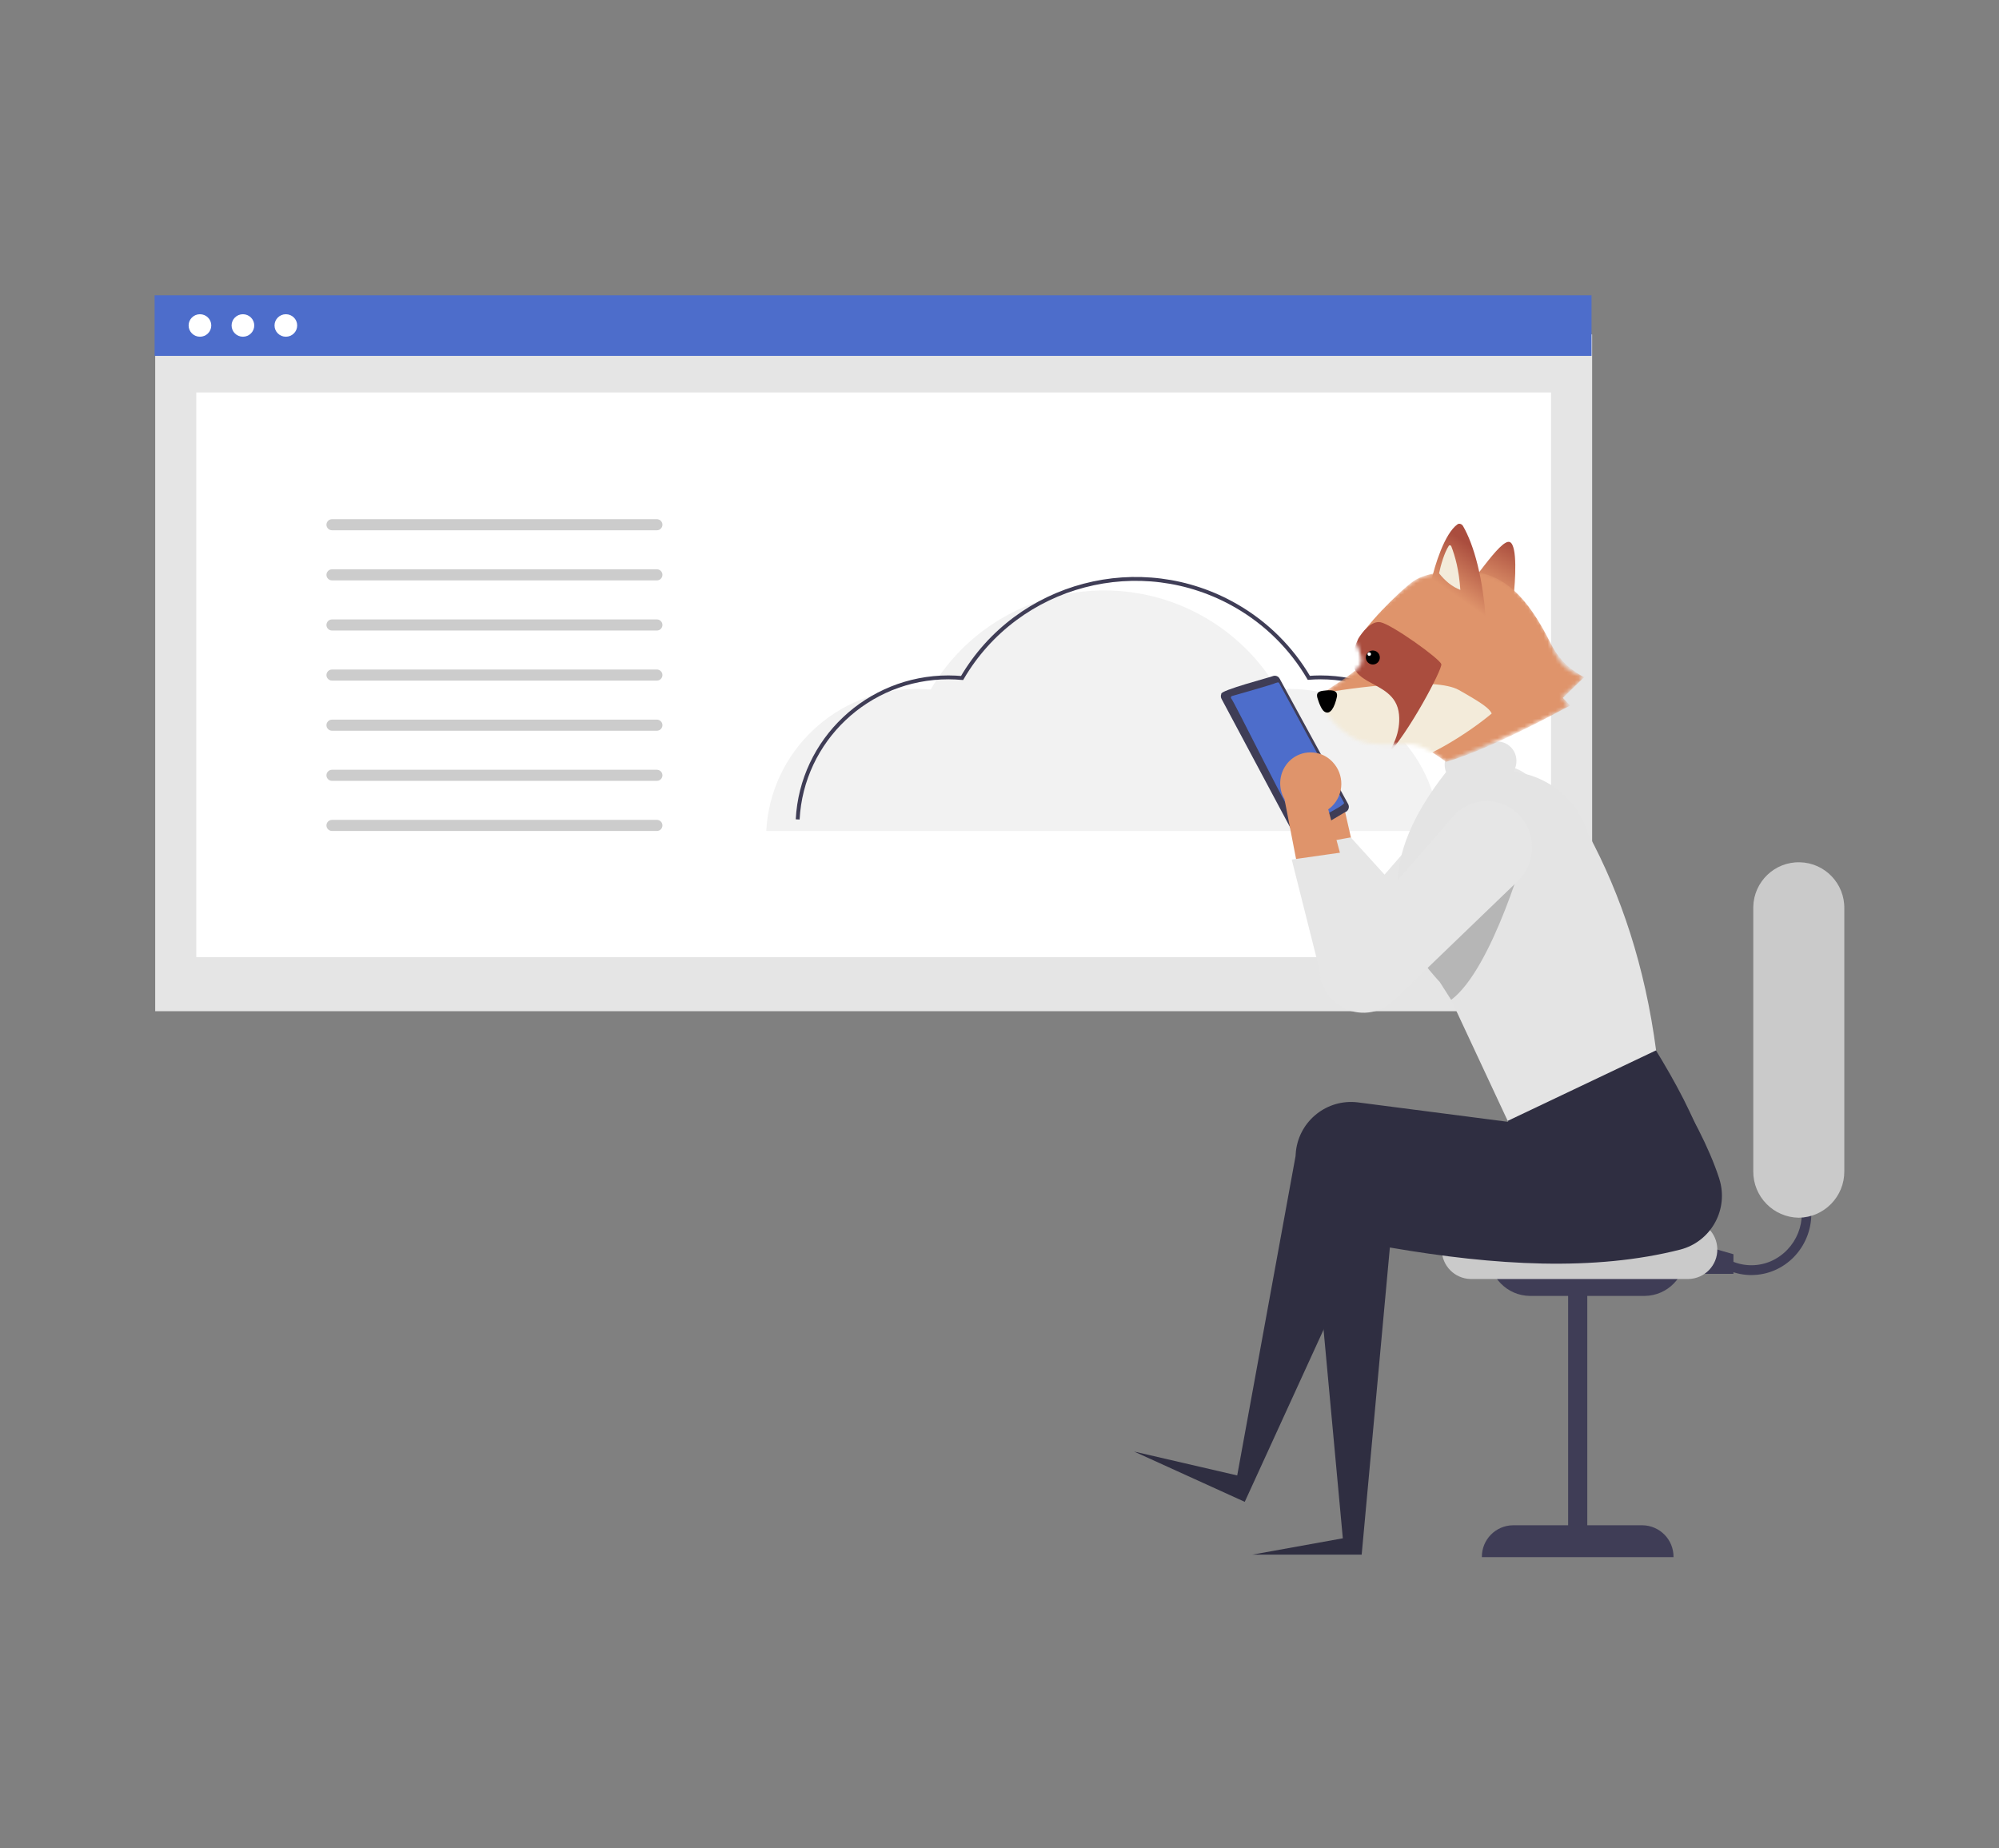 <svg width="516" height="477" viewBox="0 0 516 477" fill="none" xmlns="http://www.w3.org/2000/svg">
<rect x="0" y="0" width="516" height="477" fill="#808080" stroke="none"/>
<path d="M410.977 86.31H40.062V261.003H410.977V86.31Z" fill="#E5E5E5"/>
<path d="M400.376 101.296H50.672V247.05H400.376V101.296Z" fill="white"/>
<path d="M410.82 76.219H39.906V91.855H410.82V76.219Z" fill="#4D6DCB"/>
<path d="M51.612 86.911C53.227 86.911 54.537 85.612 54.537 84.008C54.537 82.405 53.227 81.106 51.612 81.106C49.997 81.106 48.688 82.405 48.688 84.008C48.688 85.612 49.997 86.911 51.612 86.911Z" fill="white"/>
<path d="M62.706 86.911C64.321 86.911 65.63 85.612 65.63 84.008C65.63 82.405 64.321 81.106 62.706 81.106C61.091 81.106 59.781 82.405 59.781 84.008C59.781 85.612 61.091 86.911 62.706 86.911Z" fill="white"/>
<path d="M73.788 86.911C75.403 86.911 76.713 85.612 76.713 84.008C76.713 82.405 75.403 81.106 73.788 81.106C72.173 81.106 70.863 82.405 70.863 84.008C70.863 85.612 72.173 86.911 73.788 86.911Z" fill="white"/>
<path d="M85.707 146.944C84.913 146.944 84.266 147.587 84.266 148.375C84.266 149.164 84.913 149.807 85.707 149.807H169.556C170.35 149.807 170.997 149.164 170.997 148.375C170.997 147.587 170.35 146.944 169.556 146.944H85.707Z" fill="#CCCCCC"/>
<path d="M85.707 134.008C84.913 134.008 84.266 134.65 84.266 135.439C84.266 136.228 84.913 136.87 85.707 136.87H169.556C170.35 136.87 170.997 136.228 170.997 135.439C170.997 134.65 170.35 134.008 169.556 134.008H85.707Z" fill="#CCCCCC"/>
<path d="M85.707 159.882C84.913 159.882 84.266 160.524 84.266 161.313C84.266 162.102 84.913 162.744 85.707 162.744H169.556C170.35 162.744 170.997 162.102 170.997 161.313C170.997 160.524 170.35 159.882 169.556 159.882H85.707Z" fill="#CCCCCC"/>
<path d="M85.707 172.811C84.913 172.811 84.266 173.453 84.266 174.242C84.266 175.03 84.913 175.673 85.707 175.673H169.556C170.35 175.673 170.997 175.03 170.997 174.242C170.997 173.453 170.35 172.811 169.556 172.811H85.707Z" fill="#CCCCCC"/>
<path d="M85.707 185.748C84.913 185.748 84.266 186.39 84.266 187.179C84.266 187.968 84.913 188.61 85.707 188.61H169.556C170.35 188.61 170.997 187.968 170.997 187.179C170.997 186.39 170.35 185.748 169.556 185.748H85.707Z" fill="#CCCCCC"/>
<path d="M85.707 198.685C84.913 198.685 84.266 199.327 84.266 200.116C84.266 200.904 84.913 201.547 85.707 201.547H169.556C170.35 201.547 170.997 200.904 170.997 200.116C170.997 199.327 170.35 198.685 169.556 198.685H85.707Z" fill="#CCCCCC"/>
<path d="M85.707 211.621C84.913 211.621 84.266 212.263 84.266 213.052C84.266 213.841 84.913 214.483 85.707 214.483H169.556C170.35 214.483 170.997 213.841 170.997 213.052C170.997 212.263 170.35 211.621 169.556 211.621H85.707Z" fill="#CCCCCC"/>
<path d="M197.797 214.475C198.854 194.049 215.877 177.811 236.718 177.811C237.906 177.811 239.07 177.876 240.233 177.974C254.602 153.433 286.298 145.099 311.023 159.369C318.781 163.841 325.228 170.241 329.742 177.933C330.717 177.86 331.7 177.811 332.699 177.811C353.541 177.811 370.564 194.049 371.621 214.475" fill="#F2F2F2"/>
<path d="M205.906 211.5C206.963 191.074 223.987 174.835 244.828 174.835C246.016 174.835 247.179 174.901 248.342 174.998C262.712 150.458 294.408 142.123 319.132 156.394C326.89 160.866 333.337 167.265 337.851 174.957C338.826 174.884 339.809 174.835 340.809 174.835C361.65 174.835 378.673 191.074 379.73 211.5" stroke="#3F3D56" stroke-miterlimit="10"/>
<path d="M330.7 200.248C329.206 204.406 331.298 209.001 335.415 210.602C335.819 210.753 336.237 210.865 336.658 210.946L340.986 239.105L351.683 229.191L345.932 203.969C346.352 200.3 344.244 196.803 340.794 195.47C336.756 193.961 332.262 196.019 330.756 200.06C330.73 200.119 330.712 200.184 330.693 200.242L330.7 200.248Z" fill="#DF946B"/>
<path d="M452.096 329.103C460.638 329.103 467.562 322.01 467.556 313.268C467.556 311.163 467.146 309.071 466.343 307.128L464.066 308.112C466.872 314.837 463.792 322.571 457.135 325.529C453.999 326.886 450.447 326.923 447.28 325.628L446.359 327.982C448.182 328.729 450.13 329.109 452.096 329.109V329.103Z" fill="#3F3D56"/>
<path d="M428.277 328.792H447.452V323.729L431.992 319.296L428.277 328.792Z" fill="#3F3D56"/>
<path d="M435.083 323.729H384.372C384.309 329.608 389.013 334.421 394.886 334.49H424.569C430.442 334.421 435.146 329.608 435.083 323.729Z" fill="#3F3D56"/>
<path d="M379.588 330.124H435.868C440.055 330.031 443.377 326.556 443.29 322.365C443.203 318.299 439.931 315.03 435.868 314.937H379.588C375.401 315.03 372.079 318.505 372.166 322.695C372.253 326.761 375.525 330.031 379.588 330.124Z" fill="#CACACA"/>
<path d="M336.555 218.345L336.66 223.457L343.833 240.755C343.895 247.144 349.115 252.275 355.498 252.213C355.498 252.213 355.504 252.213 355.511 252.213C358.304 252.151 360.979 251.049 363.014 249.131L395.005 218.339C399.864 213.768 400.1 206.115 395.534 201.252C395.117 200.81 394.675 200.399 394.196 200.025C389.418 196.283 382.556 196.893 378.518 201.432L357.39 225.755L348.668 216.14L336.561 218.339L336.555 218.345Z" fill="#E6E6E6"/>
<path d="M346.621 397.054L323.254 401.273H351.489L358.764 321.998C385.959 326.68 411.61 328.175 433.796 322.515C441.374 320.509 445.947 312.788 444.055 305.173C443.968 304.811 443.869 304.456 443.757 304.108C441.1 296 436.422 287.308 430.947 278.391L394.513 291.754L393.138 297.383L354.279 292.351C346.421 291.411 339.291 297.022 338.352 304.892C338.352 304.93 338.345 304.967 338.339 304.998C338.289 305.422 338.252 305.845 338.24 306.269L346.621 397.054Z" fill="#2F2E41"/>
<path d="M319.359 380.827L292.746 374.661L321.306 387.643L354.937 314.177C382.132 318.86 407.783 320.355 429.969 314.694C437.547 312.689 442.12 304.968 440.228 297.352C440.141 296.991 440.042 296.636 439.93 296.287C437.273 288.18 432.595 279.487 427.12 270.57L384.844 274.132L389.311 289.562L350.452 284.531C342.594 283.591 335.464 289.201 334.524 297.072C334.524 297.109 334.518 297.147 334.512 297.178C334.462 297.601 334.425 298.025 334.412 298.448L319.359 380.827Z" fill="#2F2E41"/>
<path d="M347.995 207.543C348.381 208.247 348.138 209.131 347.447 209.536C346.95 209.598 335.29 217.126 334.954 216.267C334.581 216.155 334.27 215.9 334.09 215.557L315.319 180.394C315.108 180.001 315.083 179.541 315.251 179.13C314.734 178.221 328.192 174.746 328.652 174.478C329.299 174.279 329.996 174.572 330.313 175.169L347.995 207.543Z" fill="#3F3D56"/>
<path d="M318.017 179.647C318.017 179.647 329.285 176.471 329.092 176.341C329.397 176.328 330.013 175.886 330.205 176.341L346.923 207.182C347.644 207.855 335.823 213.347 335.724 213.671C334.791 214.256 318.285 180.401 317.775 180.226C317.669 180.033 317.744 179.79 317.936 179.684C317.961 179.672 317.986 179.66 318.017 179.653V179.647Z" fill="#4D6DCB"/>
<path d="M373.266 199.284C373.098 198.861 372.992 198.419 372.942 197.964C372.619 195.212 374.572 192.721 377.322 192.379L385.952 191.407C388.683 191.127 391.128 193.12 391.408 195.853C391.408 195.866 391.408 195.872 391.408 195.884C391.532 197.043 391.265 198.213 390.636 199.197C399.676 200.193 407.26 206.47 409.936 215.175C418.459 231.035 424.6 249.374 427.487 271.105L389.181 289.313L374.591 258.079L371.654 253.471C371.082 252.861 370.535 252.257 370.018 251.634C366.995 248.215 364.574 244.305 362.845 240.077C361.644 237.044 360.935 233.844 360.754 230.587C360.169 220.175 365.047 209.739 373.272 199.284H373.266Z" fill="#E4E4E4"/>
<path d="M389.738 139.917C391.73 140.776 391.179 149.887 390.655 154.335C384.413 155.498 372.666 157.255 375.614 154.983C379.299 152.144 387.249 138.844 389.738 139.917Z" fill="url(#paint0_linear_23038_24847)"/>
<mask id="mask0_23038_24847" style="mask-type:alpha" maskUnits="userSpaceOnUse" x="340" y="147" width="69" height="50">
<path d="M364.914 149.966C368.459 147.512 375.234 147.33 378.178 147.545C389.92 147.204 397.003 157.619 400.421 166.334C403.155 173.305 406.536 173.515 408.909 174.802L403.21 179.93C403.945 181.182 403.806 181 404.926 182.233C400.865 184.817 383.204 193.029 373.268 196.64C364.3 190.059 364.802 192.683 355.066 192.062C345.33 191.442 340.286 181.193 340.698 179.825C341.11 178.457 350.462 173.664 351.3 171.38C351.97 169.552 349.925 165.544 348.818 163.768C352.707 160.19 361.37 152.419 364.914 149.966Z" fill="#DF946B"/>
</mask>
<g mask="url(#mask0_23038_24847)">
<path d="M364.915 149.966C368.46 147.512 375.234 147.33 378.178 147.545C389.921 147.204 396.169 157.995 400.421 166.334C402.921 171.236 406.536 173.515 408.909 174.802L403.414 180.129C403.569 180.275 404.159 180.876 405.279 182.109C401.378 184.203 384.053 193.575 373.269 196.64C365.151 190.617 364.803 192.683 355.067 192.062C345.331 191.442 340.286 181.193 340.698 179.825C341.111 178.457 350.463 173.664 351.3 171.38C351.97 169.552 350.841 167.058 350.231 166.105C351.238 162.583 361.37 152.419 364.915 149.966Z" fill="#DF946B"/>
<path d="M376.586 178.101C370.519 174.662 349.292 177.389 340.003 179.167L330.297 187.359C337.349 191.523 351.005 198.826 359.113 197.867C367.221 196.908 379.323 188.996 385.058 184.158C384.416 182.821 382.652 181.541 376.586 178.101Z" fill="#F3EBDA"/>
<path d="M356.366 160.611C354.002 160.137 351.546 163.237 350.613 164.846C344.227 178.366 360.147 174.061 361.127 184.428C361.565 189.056 359.462 193.037 357.548 195.548C357.192 195.914 356.845 196.247 356.508 196.541C353.091 199.518 355.174 198.664 357.548 195.548C363.702 189.208 372.3 172.729 372.05 171.454C371.784 170.106 359.321 161.203 356.366 160.611Z" fill="#AA4D3E"/>
</g>
<path d="M345.079 179.927C345.526 177.885 343.283 178.08 341.525 178.291C339.25 178.564 340.049 180.019 340.31 180.89C340.572 181.761 341.211 183.213 341.813 183.64C343.384 184.756 344.525 182.463 345.079 179.927Z" fill="black"/>
<path d="M376.227 135.329C372.877 137.711 370.333 145.962 369.428 150.095C372.663 154.722 377.943 158.01 383.535 160.056C382.808 149.377 380.541 140.785 377.66 135.793C377.347 135.25 376.684 135.004 376.227 135.329Z" fill="url(#paint1_linear_23038_24847)"/>
<path d="M373.982 140.871C372.806 142.648 371.889 145.939 371.463 147.978C373.045 149.945 374.75 151.404 376.953 152.26C376.592 146.99 375.615 143.617 374.629 141.019C374.516 140.722 374.141 140.63 373.982 140.871Z" fill="url(#paint2_linear_23038_24847)"/>
<circle cx="1.807" cy="1.807" r="1.807" transform="matrix(-1 0.029 0.029 1 356.125 167.85)" fill="black"/>
<circle cx="353.441" cy="168.831" r="0.452" transform="rotate(178.332 353.441 168.831)" fill="white"/>
<path opacity="0.2" d="M362.84 240.077C364.563 244.305 366.99 248.209 370.013 251.634C370.53 252.251 371.077 252.861 371.65 253.471L374.586 258.079C385.412 249.959 394.178 217.99 394.178 217.99L381.965 215.611L362.84 240.077Z" fill="black"/>
<path d="M343.99 196.687C347.033 199.895 346.977 204.945 343.857 208.077C343.546 208.381 343.213 208.652 342.857 208.903L350.264 236.412L336.487 231.697L331.567 206.292C329.704 203.099 330.221 199.047 332.83 196.432C335.894 193.415 340.829 193.462 343.844 196.529C343.895 196.581 343.946 196.633 343.99 196.687Z" fill="#DF946B"/>
<path d="M346.984 219.933L333.434 221.863L340.509 249.947C340.578 254.019 342.749 257.768 346.252 259.848C350.57 262.388 356.051 261.765 359.69 258.322L391.681 227.524C396.354 223.084 396.746 215.767 392.577 210.854C388.477 205.997 381.223 205.387 376.37 209.491C376.277 209.565 376.19 209.646 376.103 209.727C375.785 210.007 375.487 210.312 375.201 210.624L354.078 234.946L346.997 219.933H346.984Z" fill="#E6E6E6"/>
<path d="M464.317 314.308C470.875 314.227 476.132 308.847 476.07 302.284V234.578C476.213 228.084 471.067 222.704 464.578 222.561C458.089 222.417 452.714 227.567 452.571 234.062C452.571 234.236 452.571 234.41 452.571 234.578V302.284C452.509 308.847 457.766 314.227 464.323 314.308H464.317Z" fill="#CACACA"/>
<path d="M390.557 393.689H404.779V331.706H409.725V393.689H423.948C428.44 393.739 432.036 397.419 431.986 401.915H382.512C382.462 397.419 386.065 393.739 390.55 393.689H390.557Z" fill="#3F3D56"/>
<defs>
<linearGradient id="paint0_linear_23038_24847" x1="389.461" y1="139.728" x2="383.477" y2="151.376" gradientUnits="userSpaceOnUse">
<stop stop-color="#AA4D3E"/>
<stop offset="1" stop-color="#DF946B"/>
</linearGradient>
<linearGradient id="paint1_linear_23038_24847" x1="376.49" y1="138.654" x2="369.127" y2="149.173" gradientUnits="userSpaceOnUse">
<stop stop-color="#AA4D3E"/>
<stop offset="1" stop-color="#DF946B"/>
</linearGradient>
<linearGradient id="paint2_linear_23038_24847" x1="374.068" y1="140.248" x2="373.519" y2="152.775" gradientUnits="userSpaceOnUse">
<stop stop-color="#F3EBDA"/>
<stop offset="1" stop-color="#F3EBDA"/>
</linearGradient>
</defs>
</svg>
